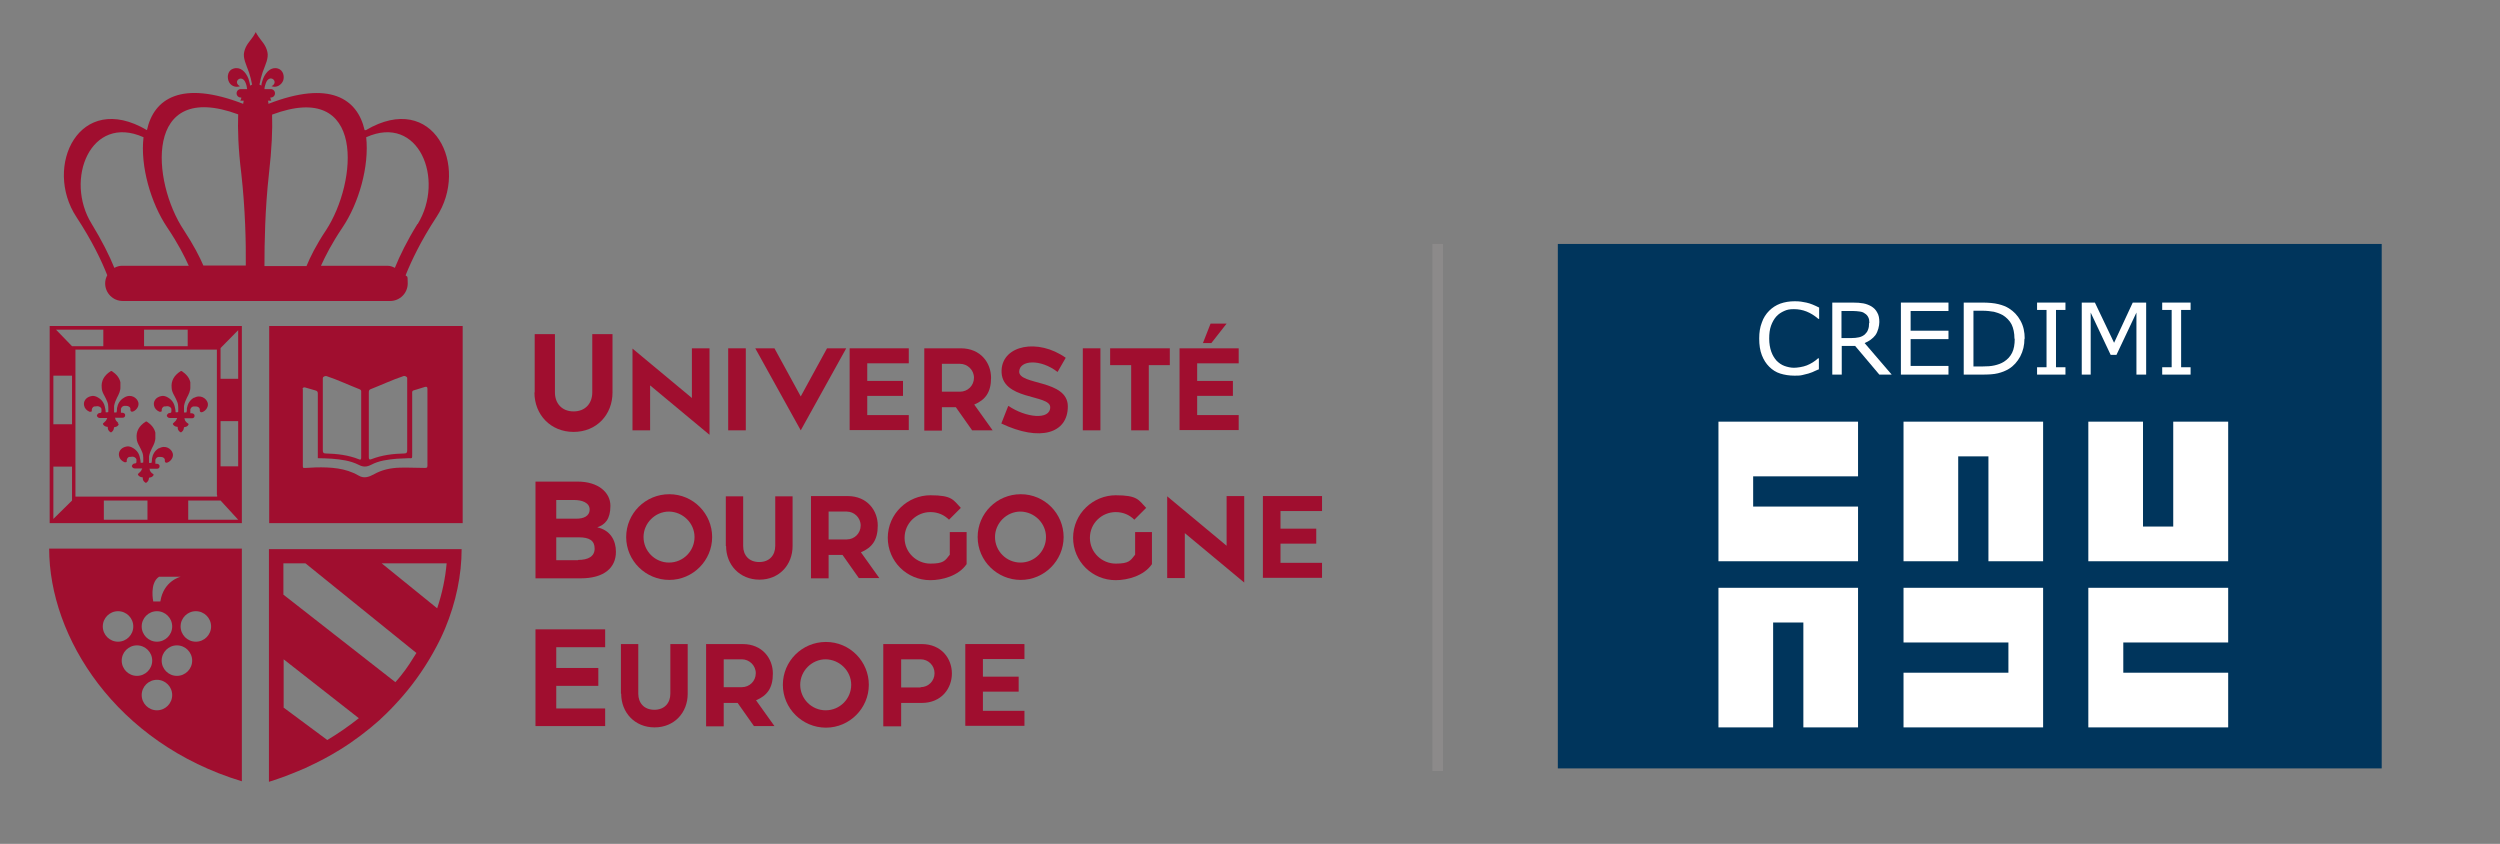 <?xml version="1.0" encoding="UTF-8"?>
<svg id="Calque_1" xmlns="http://www.w3.org/2000/svg" xmlns:xlink="http://www.w3.org/1999/xlink" version="1.1" viewBox="0 0 951 321">
  <rect x="0" y="0" width="951" height="321" fill="#808080" stroke="none"/>
  <!-- Generator: Adobe Illustrator 29.2.1, SVG Export Plug-In . SVG Version: 2.1.0 Build 116)  -->
  <defs>
    <style>
      .st0, .st1 {
        fill: none;
      }

      .st2 {
        fill: #00355c;
      }

      .st3 {
        fill: #a00e2f;
      }

      .st4 {
        fill: #fff;
      }

      .st1 {
        stroke: #8c8a8a;
        stroke-width: 4px;
      }
    </style>
  </defs>
  <g id="Ligne1">
    <path id="path25" class="st1" d="M546.9,92.8v200.5"/>
  </g>
  <path class="st3" d="M203.4,149.3v-22.2h7.7v22.2c0,4.1,2.6,7.2,7.1,7.2s7.1-3.1,7.1-7.2v-22.2h7.7v22.2c0,8.5-6.1,15-14.8,15s-14.9-6.5-14.9-15h0Z"/>
  <path class="st3" d="M247.3,146.6v17.1h-6.7v-31.1l22.6,18.8v-18.9h6.7v32.9l-22.6-18.8h0Z"/>
  <path class="st3" d="M277,132.5h6.7v31.2h-6.7v-31.2Z"/>
  <path class="st3" d="M287.3,132.5h7.3l10,18.3,10-18.3h7.3l-17.3,31.2-17.3-31.2Z"/>
  <path class="st3" d="M323.2,132.5h22.5v5.7h-15.8v6.7h13.6v5.7h-13.6v7.3h15.8v5.7h-22.5v-31.2h0Z"/>
  <path class="st3" d="M351.6,132.5h13.9c7.6,0,11.5,5.6,11.5,11.2s-2.2,8.4-6.4,10.2l7,9.8h-7.8l-6.2-8.8h-5.3v8.9h-6.7v-31.2h0ZM358.3,149h6.9c2.9,0,5.3-2.3,5.3-5.3s-2.5-5.3-5.3-5.3h-6.9v10.7h0Z"/>
  <path class="st3" d="M383.6,154.4c6.6,4.5,15.9,5.5,15.9.5s-19-2.5-18.5-14.1c.4-9.5,13.8-12.2,24.4-4.7l-3.1,5.4c-6.6-5.1-14.4-4.5-14.6-.2-.2,5.3,18.5,3,18.5,13.3s-10.6,13.5-25.3,6.5l2.6-6.6h.1Z"/>
  <path class="st3" d="M411.9,132.5h6.7v31.2h-6.7v-31.2Z"/>
  <path class="st3" d="M430.3,138.9h-8v-6.4h22.7v6.4h-8v24.8h-6.7v-24.8Z"/>
  <path class="st3" d="M448.7,132.5h22.5v5.7h-15.8v6.7h13.6v5.7h-13.6v7.3h15.8v5.7h-22.5v-31.2h0ZM460.5,123.1h6.1l-5.8,7.4h-3.2l2.9-7.4Z"/>
  <path class="st3" d="M203.7,183.2h16.1c7.6,0,12.4,4,12.4,9.2s-2.1,7.2-5,8.2c5,1.1,7.1,5,7.1,9.3,0,6.1-4.5,10.1-13.4,10.1h-17.2v-36.7h0ZM219.4,197.3c2.5,0,4.9-.9,4.9-3.5s-3-3.6-5.8-3.6h-6.9v7.1h7.8ZM219.9,213c3.8,0,6.3-1.3,6.3-4.3s-1.9-4.3-6-4.3h-8.6v8.7h8.3Z"/>
  <path class="st3" d="M238.2,204.3c0-9,7.3-16.3,16.4-16.3s16.3,7.4,16.3,16.3-7.3,16.3-16.3,16.3-16.4-7.3-16.4-16.3ZM264.2,204.3c0-5.3-4.4-9.6-9.7-9.7-5.3,0-9.7,4.4-9.7,9.7s4.3,9.7,9.7,9.7,9.7-4.4,9.7-9.7Z"/>
  <path class="st3" d="M276.1,207.7v-18.9h6.6v18.9c0,3.5,2.2,6.1,6.1,6.1s6.1-2.6,6.1-6.1v-18.9h6.6v18.9c0,7.2-5.1,12.8-12.6,12.8s-12.7-5.6-12.7-12.8h-.1Z"/>
  <path class="st3" d="M308.5,188.7h13.9c7.6,0,11.5,5.6,11.5,11.2s-2.2,8.4-6.4,10.2l7,9.8h-7.8l-6.2-8.8h-5.3v8.9h-6.7v-31.2h0ZM315.2,205.2h6.9c2.9,0,5.3-2.3,5.3-5.3s-2.5-5.3-5.3-5.3h-6.9v10.7h0Z"/>
  <path class="st3" d="M337.7,204.7c0-9.5,7.8-16.3,16.2-16.3s8.7,1.8,11.6,4.8l-4.5,4.5c-1.8-1.8-4.2-2.9-7.1-2.9-5.1,0-9.8,4.1-9.8,9.8s4.7,9.8,9.8,9.8,5.6-1.1,7.4-3.4v-8.6h6.4v12.2c-3.1,4.5-9.3,6.1-13.8,6.1-8.9,0-16.2-7.1-16.2-16.2v.2Z"/>
  <path class="st3" d="M371.9,204.3c0-9,7.3-16.3,16.4-16.3s16.3,7.4,16.3,16.3-7.3,16.3-16.3,16.3-16.4-7.3-16.4-16.3ZM397.9,204.3c0-5.3-4.4-9.6-9.7-9.7-5.3,0-9.7,4.4-9.7,9.7s4.3,9.7,9.7,9.7,9.7-4.4,9.7-9.7Z"/>
  <path class="st3" d="M408.2,204.7c0-9.5,7.8-16.3,16.2-16.3s8.7,1.8,11.6,4.8l-4.5,4.5c-1.8-1.8-4.2-2.9-7.1-2.9-5.1,0-9.8,4.1-9.8,9.8s4.7,9.8,9.8,9.8,5.6-1.1,7.4-3.4v-8.6h6.4v12.2c-3.1,4.5-9.3,6.1-13.8,6.1-8.9,0-16.2-7.1-16.2-16.2v.2Z"/>
  <path class="st3" d="M450.7,202.8v17.1h-6.7v-31.1l22.6,18.8v-18.9h6.7v32.9l-22.6-18.8Z"/>
  <path class="st3" d="M480.4,188.7h22.5v5.7h-15.8v6.7h13.6v5.7h-13.6v7.3h15.8v5.7h-22.5v-31.2h0Z"/>
  <path class="st3" d="M203.7,239.4h26.5v6.8h-18.6v7.9h16v6.8h-16v8.6h18.6v6.7h-26.5v-36.7h0Z"/>
  <path class="st3" d="M236.2,263.9v-18.9h6.6v18.9c0,3.5,2.2,6.1,6.1,6.1s6.1-2.6,6.1-6.1v-18.9h6.6v18.9c0,7.2-5.1,12.8-12.6,12.8s-12.7-5.6-12.7-12.8h-.1Z"/>
  <path class="st3" d="M268.6,245h13.9c7.6,0,11.5,5.6,11.5,11.2s-2.2,8.4-6.4,10.2l7,9.8h-7.8l-6.2-8.8h-5.3v8.9h-6.7v-31.2h0ZM275.3,261.4h6.9c2.9,0,5.3-2.3,5.3-5.3s-2.5-5.3-5.3-5.3h-6.9v10.7h0Z"/>
  <path class="st3" d="M297.8,260.5c0-9,7.3-16.3,16.4-16.3s16.3,7.4,16.3,16.3-7.3,16.3-16.3,16.3-16.4-7.3-16.4-16.3ZM323.8,260.5c0-5.3-4.4-9.6-9.7-9.7-5.3,0-9.7,4.4-9.7,9.7s4.3,9.7,9.7,9.7,9.7-4.4,9.7-9.7Z"/>
  <path class="st3" d="M336,245h14.6c7.6,0,11.5,5.6,11.5,11.2s-3.9,11.2-11.5,11.2h-7.8v8.9h-6.8v-31.2h0ZM350.2,261.4c2.9,0,5.3-2.3,5.3-5.3s-2.4-5.3-5.3-5.3h-7.4v10.7h7.4Z"/>
  <path class="st3" d="M367.2,245h22.5v5.7h-15.8v6.7h13.6v5.7h-13.6v7.3h15.8v5.7h-22.5v-31.2h0Z"/>
  <path class="st3" d="M138.7,49.5h0c-2.7-11.9-13.2-19.1-36.6-10,0-.4,0-.8-.2-1.2h1.3c-.2-.4-.3-.8-.4-1.2h.2c.9,0,1.6-.7,1.6-1.6s-.7-1.6-1.6-1.6h-2.4c0-.8.3-1.5.5-2.2,1.4-4,5.3-.5,2.2,1.1,1.8.7,3.7-.4,4.4-2.1.6-1.7,0-4-1.9-4.6-2.5-.8-4.6,1.1-5.7,3.8-.3.8-.6,1.7-.7,2.7-.2-.2-.4-.3-.7-.4.3-1.6.7-3.2,1.2-4.7,1-2.8,2.4-5.4,1.8-7.8-.6-2.6-2.1-3.9-3.4-5.8-.5-.7-.9-1.4-1-1.7h0c-.2.3-.5,1-1,1.7-1.3,1.9-2.8,3.2-3.4,5.8-.6,2.3.8,5,1.8,7.8.5,1.5.9,3.1,1.2,4.7-.2,0-.4.2-.7.4-.2-.9-.4-1.8-.7-2.7-1.1-2.7-3.1-4.6-5.7-3.8-2,.6-2.5,2.8-1.9,4.6s2.5,2.8,4.4,2.1c-3.1-1.6.8-5,2.2-1.1.3.7.4,1.5.5,2.2h-2.4c-.9,0-1.6.7-1.6,1.6s.7,1.6,1.6,1.6h.2c0,.4-.2.8-.4,1.2h1.3c0,.4-.2.8-.2,1.2-23.5-9.1-34-2-36.6,10h0c-25.8-15.2-39.5,13.9-26.8,33.1,5.9,9,9.5,16.5,11.7,22.1-.5.9-.8,2-.8,3.1,0,3.7,3,6.7,6.7,6.7h101.7c3.7,0,6.7-3,6.7-6.7s-.3-2.2-.8-3.1c2.2-5.5,5.8-13.1,11.7-22.1,12.7-19.2-1-48.3-26.8-33.1h-.5ZM46.4,101.1c-1,0-2,.3-2.9.8-1.9-4.7-4.7-10.3-8.6-16.7-10.5-16.9-.4-42,19.7-33-1.3,11,2.8,25.1,9,34.3,4.1,6.1,6.6,11,8.2,14.6,0,0-25.4,0-25.4,0ZM77.4,101.1c-1.4-3.3-3.7-7.8-7.5-13.6-12.2-18.3-15.4-57.3,20.7-44-.2,5.5,0,13,1.2,22.6,1.5,13.4,1.8,26.4,1.7,34.9h-16.2,0ZM100.6,101.1c0-8.5.2-21.5,1.7-34.9,1.1-9.6,1.4-17.1,1.2-22.6,35.8-13.4,32.5,25.7,20.5,44-3.8,5.7-6,10.2-7.4,13.6h-16,0ZM158.8,85.2c-3.9,6.3-6.7,12-8.6,16.7-.9-.5-1.8-.8-2.8-.8h-25.3c1.6-3.6,4.1-8.5,8.2-14.6,6.2-9.2,10.2-23.2,9-34.3,20-9,30,16,19.6,33h0Z"/>
  <g>
    <path class="st3" d="M19.6,124h-.7v75h73.1v-75H19.6ZM90.6,177.4h-6.7v-17.2h6.7v17.2ZM82.6,188.3v.6H28.7v-55.9h53.8v55.2h0ZM83.9,144.1v-11.7l6.7-6.8v18.5h-6.7ZM71.4,131.7h-16.6v-6.3h16.6v6.3ZM39.3,131.7h-11.9l-6.1-6.3h18v6.3ZM27.4,144.2v17.2h-7.1v-18.5h7.1v1.3ZM27.4,177.5v12.9l-7.1,7v-19.9h7.1ZM39.5,197.7v-7.3h16.6v7.3h-16.6ZM71.6,197.7v-7.3h12.3l6.7,7.3h-19Z"/>
    <path class="st3" d="M45,160.8c-.5-.3-.9-.8-1.1-1.3,0-.2,0-.4-.2-.6h3c.6,0,1-.5.9-1.1,0-.4-.5-.8-1.1-.8h-.5v-.4c0-.4,0-.7,0-1.1.2-.5.5-1,1.2-1.1h.9c.7,0,1.4.4,1.5,1v.6c0,.5.5.8,1.1.5,1.4-.6,2.3-2.2,1.9-3.5-.5-1.7-2.8-3.3-5.3-1.8-1.8,1-2.5,2.5-2.8,4.1,0,.5,0,1.1-.2,1.6h-.9v-.4c0-.7,0-1.4,0-2.1.2-1.1.6-2.1,1.1-3.1.7-1.3,1.4-2.7,1.3-4.2,0-.6,0-1.2,0-1.7-.4-1.8-1.6-3.1-3.2-4.2-.2-.1-.3-.1-.5,0-2.5,1.6-3.7,3.7-3.4,6.4,0,1,.5,2,1,2.9.4.8.8,1.5,1.1,2.3.3.7.4,1.5.4,2.2v1.6s0,.2-.2.2c-.3,0-.6.1-.8,0h0c0-.8-.2-1.6-.4-2.4-.4-1.5-1.4-2.7-3.1-3.5-.7-.3-1.4-.4-2.1-.2-1.9.4-3,2-2.6,3.6.2,1,.9,1.8,2,2.3.3.1.5,0,.7,0,.2-.1.3-.3.2-.5,0-.5.2-1.3,1-1.5.3,0,.7,0,1.1-.1.7,0,1.4.4,1.6,1,0,.3,0,.6,0,1q0,.6-.7.6c-.6,0-1.2.8-1,1.2.3.5.6.7,1.2.7h2.7c-.2.4-.3.7-.5,1-.3.3-.6.6-.9.9-.2.1-.3.2-.2.5.2.4.6.7,1.2.9.2,0,.4,0,.6.1v.3c0,.7.3,1.2,1,1.7,0,0,.3.1.4,0,.3-.3.6-.5.7-.8.2-.3.2-.7.3-1.1,0,0,.3,0,.5-.1.5-.1.8-.3,1.1-.7.2-.3.2-.5-.2-.7v-.2Z"/>
    <path class="st3" d="M60.6,170.4c-1.8,1-2.5,2.5-2.8,4.1,0,.5,0,1.1-.2,1.6h-.9v-.4c0-.7,0-1.4,0-2.1.2-1.1.6-2.1,1.1-3.1.7-1.3,1.4-2.7,1.3-4.2,0-.6,0-1.2,0-1.7-.4-1.8-1.6-3.1-3.2-4.2-.2-.1-.3-.1-.5,0-2.5,1.6-3.7,3.7-3.4,6.4,0,1,.5,2,1,2.9.4.8.8,1.5,1.1,2.3.3.7.4,1.5.4,2.2v1.6s0,.2-.2.2c-.3,0-.6.1-.8,0h0c0-.8-.2-1.6-.4-2.4-.4-1.5-1.4-2.7-3.1-3.5-.7-.3-1.4-.4-2.1-.2-1.9.4-3,2-2.6,3.6.2,1,.9,1.8,2,2.3.3.1.5,0,.7,0,.2-.1.3-.3.2-.5,0-.5.2-1.3,1-1.5.3,0,.7,0,1.1-.1.7,0,1.4.4,1.6,1,0,.3,0,.6,0,1q0,.6-.7.6c-.6,0-1.2.8-1,1.2.3.5.6.7,1.2.7h2.7c-.2.4-.3.7-.5,1-.3.3-.6.6-.9.9-.2.1-.3.2-.2.5.2.4.6.7,1.2.9.2,0,.4,0,.6.1v.3c0,.7.3,1.2,1,1.7,0,0,.3.1.4,0,.3-.3.6-.5.7-.8.2-.3.2-.7.3-1.1,0,0,.3,0,.5-.1.5-.1.8-.3,1.1-.7.2-.3.2-.5-.2-.7-.5-.3-.9-.8-1.1-1.3,0-.2,0-.4-.2-.6h3c.6,0,1-.5.9-1.1,0-.4-.5-.8-1.1-.8h-.5v-.4c0-.4,0-.7,0-1.1.2-.5.5-1,1.2-1.1h.9c.7,0,1.4.4,1.5,1v.6c0,.5.5.8,1.1.5,1.4-.6,2.3-2.2,1.9-3.5-.5-1.7-2.8-3.3-5.3-1.8v-.2Z"/>
    <path class="st3" d="M73.9,151.2c-1.8,1-2.5,2.5-2.8,4.1,0,.5,0,1.1-.2,1.6h-.9v-.4c0-.7,0-1.4,0-2.1.2-1.1.6-2.1,1.1-3.1.7-1.3,1.4-2.7,1.3-4.2,0-.6,0-1.2,0-1.7-.4-1.8-1.6-3.1-3.2-4.2-.2-.1-.3-.1-.5,0-2.5,1.6-3.7,3.7-3.4,6.4,0,1,.5,2,1,2.9.4.8.8,1.5,1.1,2.3.3.7.4,1.5.4,2.2v1.6s0,.2-.2.2c-.3,0-.6.1-.8,0h0c0-.8-.2-1.6-.4-2.4-.4-1.5-1.4-2.7-3.1-3.5-.7-.3-1.4-.4-2.1-.2-1.9.4-3,2-2.6,3.6.2,1,.9,1.8,2,2.3.3.1.5,0,.7,0,.2-.1.3-.3.2-.5,0-.5.2-1.3,1-1.5.3,0,.7,0,1.1-.1.7,0,1.4.4,1.6,1,0,.3,0,.6,0,1q0,.6-.7.6c-.6,0-1.2.8-1,1.2.3.5.6.7,1.2.7h2.7c-.2.4-.3.7-.5,1-.3.3-.6.6-.9.9-.2.1-.3.2-.2.5.2.4.6.7,1.2.9.2,0,.4,0,.6.1v.3c0,.7.3,1.2,1,1.7,0,0,.3.1.4,0,.3-.3.6-.5.7-.8.2-.3.2-.7.3-1.1,0,0,.3,0,.5-.1.5-.1.8-.3,1.1-.7.2-.3.2-.5-.2-.7-.5-.3-.9-.8-1.1-1.3,0-.2,0-.4-.2-.6h3c.6,0,1-.5.9-1.1,0-.4-.5-.8-1.1-.8h-.5v-.4c0-.4,0-.7,0-1.1.2-.5.5-1,1.2-1.1h.9c.7,0,1.4.4,1.5,1v.6c0,.5.5.8,1.1.5,1.4-.6,2.3-2.2,1.9-3.5-.5-1.7-2.8-3.3-5.3-1.8v-.2Z"/>
  </g>
  <path class="st3" d="M92,297.2v-88.5H18.7c0,33.7,25.4,74,73.3,88.5ZM59.7,270.2c-3.2,0-5.8-2.6-5.8-5.8s2.6-5.8,5.8-5.8,5.8,2.6,5.8,5.8-2.6,5.8-5.8,5.8ZM67.3,257.1c-3.2,0-5.8-2.6-5.8-5.8s2.6-5.8,5.8-5.8,5.8,2.6,5.8,5.8-2.6,5.8-5.8,5.8ZM74.5,232.5c3.2,0,5.8,2.6,5.8,5.8s-2.6,5.8-5.8,5.8-5.8-2.6-5.8-5.8,2.6-5.8,5.8-5.8ZM60.5,219.4h8.2s-6.5,1.5-7.7,9.4h-2.7s-1.5-7,2.2-9.4ZM59.7,232.5c3.2,0,5.8,2.6,5.8,5.8s-2.6,5.8-5.8,5.8-5.8-2.6-5.8-5.8,2.6-5.8,5.8-5.8ZM57.9,251.3c0,3.2-2.6,5.8-5.8,5.8s-5.8-2.6-5.8-5.8,2.6-5.8,5.8-5.8,5.8,2.6,5.8,5.8ZM44.9,232.5c3.2,0,5.8,2.6,5.8,5.8s-2.6,5.8-5.8,5.8-5.8-2.6-5.8-5.8,2.6-5.8,5.8-5.8Z"/>
  <g>
    <path class="st0" d="M116.2,178.2c1.3,0,2.6-.2,3.9-.2,5.6-.1,11.2.2,16.2,3.1,2,1.2,3.9.7,5.7-.4,3.1-1.8,6.5-2.5,10-2.6,3.1-.1,6.2,0,9.4.1.6,0,1.1,0,1.1-.8v-29.3c0-.8-.3-.9-1-.7-.9.3-1.9.6-2.9.9-2.2.7-1.9.1-1.9,2.6v22.1c0,1.7,0,1.4-1.4,1.5-1.5,0-2.9,0-4.4.2-3.4.3-6.8.7-9.8,2.3-1.7.9-3,.9-4.8,0-3.1-1.6-6.6-2-10.1-2.3-1.8-.1-3.6-.2-5.4-.2v-24.5c0-.8-.3-1.1-1-1.3-1.3-.3-2.5-.8-3.8-1.1-.3,0-1-.1-1,.6v29.7c.2.5.7.5,1.1.5v-.2Z"/>
    <path class="st0" d="M140.3,173.9c0,.6,0,1.2.9.8,4-1.6,8.3-2.1,12.6-2.2.9,0,1.1-.4,1.1-1.2v-27.5c0-.4-.7-.9-1.5-.7-4.2,1.4-8.2,3.3-12.3,4.9-.6.2-.9.5-.8,1.2v24.7Z"/>
    <path class="st3" d="M102.4,199h73.6v-75h-73.6v75ZM141.1,148c4.1-1.6,8.1-3.5,12.3-4.9.7-.3,1.5.3,1.5.7v27.5c0,.8-.2,1.2-1.1,1.2-4.3.1-8.5.6-12.6,2.2-.8.3-.9-.2-.9-.8v-24.7c0-.7.2-1,.8-1.2ZM122.8,143.8c0-.4.7-.9,1.5-.7,4.2,1.4,8.2,3.3,12.3,4.9.6.2.9.5.8,1.2v24.7c0,.6,0,1.2-.9.8-4-1.6-8.3-2.1-12.6-2.2-.9,0-1.1-.4-1.1-1.2v-27.5h0ZM115.1,148c0-.7.7-.7,1-.6,1.3.3,2.5.8,3.8,1.1.8.2,1,.5,1,1.3v24.5c1.8,0,3.6.1,5.4.2,3.5.3,6.9.7,10.1,2.3,1.7.9,3,.9,4.8,0,3-1.6,6.4-2,9.8-2.3,1.5-.1,2.9-.1,4.4-.2,1.4,0,1.4.3,1.4-1.5v-22.1c0-2.4-.3-1.9,1.9-2.6,1-.3,1.9-.6,2.9-.9.7-.2,1,0,1,.7v29.3c0,.8-.4.8-1.1.8-3.1,0-6.2-.2-9.4-.1-3.5.1-6.9.8-10,2.6-1.9,1-3.7,1.6-5.7.4-5-2.9-10.6-3.2-16.2-3.1-1.3,0-2.6.2-3.9.2s-.9,0-1.1-.5v-29.7.2Z"/>
  </g>
  <path class="st3" d="M154.8,262.9h0c5-6.1,9.1-12.6,12.4-19.2,0-.1.1-.3.2-.4.6-1.2,1.1-2.4,1.6-3.5.1-.2.2-.5.3-.7,4.2-10.1,6.3-20.4,6.3-30.2h-73.3v88.5c2.3-.7,4.5-1.5,6.7-2.3.3-.1.7-.3,1-.4,2.1-.8,4.2-1.7,6.3-2.6.2,0,.4-.2.6-.3,4.4-2,8.5-4.2,12.4-6.6h0c5.5-3.4,10.6-7.3,15.2-11.4.2-.2.4-.4.6-.6,1-.9,1.9-1.8,2.8-2.7.2-.2.4-.4.6-.6,1-1,2-2.1,2.9-3.1,0,0,.1-.1.2-.2,1.1-1.2,2.1-2.4,3.1-3.6h0ZM169.9,214.3c-.5,5.7-1.7,11.4-3.6,17.1l-21.1-17.1h24.7ZM107.9,214.3h8.3l42.2,34.1c-1.8,2.9-3.6,5.8-5.8,8.5-.7.9-1.4,1.7-2.2,2.6l-42.6-33.3v-11.9h0ZM107.9,269.1v-18.3l28.6,22.4c-3.8,3-7.8,5.8-12,8.3l-16.7-12.4h0Z"/>
  <g>
    <rect class="st2" x="592.6" y="92.8" width="313.4" height="199.5"/>
    <polygon class="st4" points="653.7 160.4 653.7 213.5 706.8 213.5 706.8 192.7 666.9 192.7 666.9 181.2 706.8 181.2 706.8 160.4 653.7 160.4"/>
    <polygon class="st4" points="794.4 223.6 794.4 276.7 847.6 276.7 847.6 255.9 807.7 255.9 807.7 244.4 847.6 244.4 847.6 223.6 794.4 223.6"/>
    <polygon class="st4" points="777.2 160.4 724.1 160.4 724.1 213.5 744.9 213.5 744.9 173.6 756.4 173.6 756.4 213.5 777.2 213.5 777.2 160.4"/>
    <polygon class="st4" points="777.2 276.7 777.2 223.6 724.1 223.6 724.1 244.4 764 244.4 764 255.9 724.1 255.9 724.1 276.7 777.2 276.7"/>
    <polygon class="st4" points="706.8 223.6 653.7 223.6 653.7 276.7 674.5 276.7 674.5 236.8 686 236.8 686 276.7 706.8 276.7 706.8 223.6"/>
    <polygon class="st4" points="794.4 213.5 847.6 213.5 847.6 160.4 826.7 160.4 826.7 200.3 815.2 200.3 815.2 160.4 794.4 160.4 794.4 213.5"/>
    <g>
      <path class="st4" d="M691.8,140.5c-.7.3-1.3.6-1.8.8-.5.3-1.3.5-2.1.8-.7.2-1.6.4-2.4.6-.9.2-1.8.2-2.9.2-2,0-3.8-.3-5.4-.8s-3-1.4-4.2-2.6c-1.2-1.2-2.1-2.6-2.8-4.4s-1-3.9-1-6.3.3-4.3,1-6.1c.6-1.8,1.6-3.3,2.8-4.5,1.2-1.2,2.6-2.1,4.2-2.7,1.7-.6,3.5-.9,5.5-.9s2.9.2,4.4.5,3.1,1,4.9,1.9v4.3h-.3c-1.5-1.3-3-2.2-4.5-2.8-1.5-.6-3.1-.9-4.8-.9s-2.6.2-3.7.7c-1.1.5-2.1,1.1-3,2.1-.8.9-1.5,2.1-2,3.5-.5,1.4-.7,3-.7,4.9s.3,3.6.8,5c.5,1.4,1.2,2.5,2,3.4.9.9,1.9,1.6,3,2s2.4.7,3.6.7,3.4-.3,4.9-.9c1.5-.6,3-1.5,4.3-2.7h.3v4.3Z"/>
      <path class="st4" d="M719.6,142.5h-4.7l-9.2-10.9h-5.1v10.9h-3.6v-27.4h7.7c1.7,0,3,.1,4.1.3s2.1.6,3,1.1c1,.6,1.8,1.4,2.3,2.4.6,1,.8,2.2.8,3.6s-.5,3.6-1.5,5c-1,1.3-2.4,2.3-4.1,3l10.3,12ZM711.1,122.8c0-.8-.1-1.5-.4-2.1-.3-.6-.7-1.1-1.4-1.5-.5-.4-1.1-.6-1.9-.7s-1.6-.2-2.6-.2h-4.3v10.3h3.7c1.1,0,2.2-.1,3-.3.9-.2,1.6-.6,2.2-1.1.5-.5,1-1.1,1.2-1.8.3-.7.4-1.5.4-2.5Z"/>
      <path class="st4" d="M741.2,142.5h-18.1v-27.4h18.1v3.2h-14.4v7.5h14.4v3.2h-14.4v10.2h14.4v3.2Z"/>
      <path class="st4" d="M770.1,128.8c0,2.5-.5,4.7-1.6,6.8-1.1,2-2.5,3.6-4.3,4.7-1.3.8-2.6,1.3-4.2,1.7s-3.6.5-6.1.5h-6.9v-27.4h6.8c2.7,0,4.8.2,6.4.6,1.6.4,2.9.9,4,1.6,1.9,1.2,3.3,2.7,4.4,4.7s1.6,4.2,1.6,6.9ZM766.3,128.8c0-2.1-.4-4-1.1-5.4s-1.9-2.6-3.3-3.5c-1.1-.6-2.2-1-3.4-1.3-1.2-.2-2.7-.4-4.4-.4h-3.4v21.2h3.4c1.8,0,3.3-.1,4.6-.4,1.3-.3,2.5-.7,3.6-1.4,1.4-.9,2.4-2,3.1-3.4.7-1.4,1-3.2,1-5.3Z"/>
      <path class="st4" d="M785.7,142.5h-10.8v-2.8h3.6v-21.8h-3.6v-2.8h10.8v2.8h-3.6v21.8h3.6v2.8Z"/>
      <path class="st4" d="M816.3,142.5h-3.6v-23.6l-7.6,16.1h-2.2l-7.6-16.1v23.6h-3.4v-27.4h5l7.3,15.3,7.1-15.3h5.1v27.4Z"/>
      <path class="st4" d="M833.3,142.5h-10.8v-2.8h3.6v-21.8h-3.6v-2.8h10.8v2.8h-3.6v21.8h3.6v2.8Z"/>
    </g>
  </g>
</svg>
